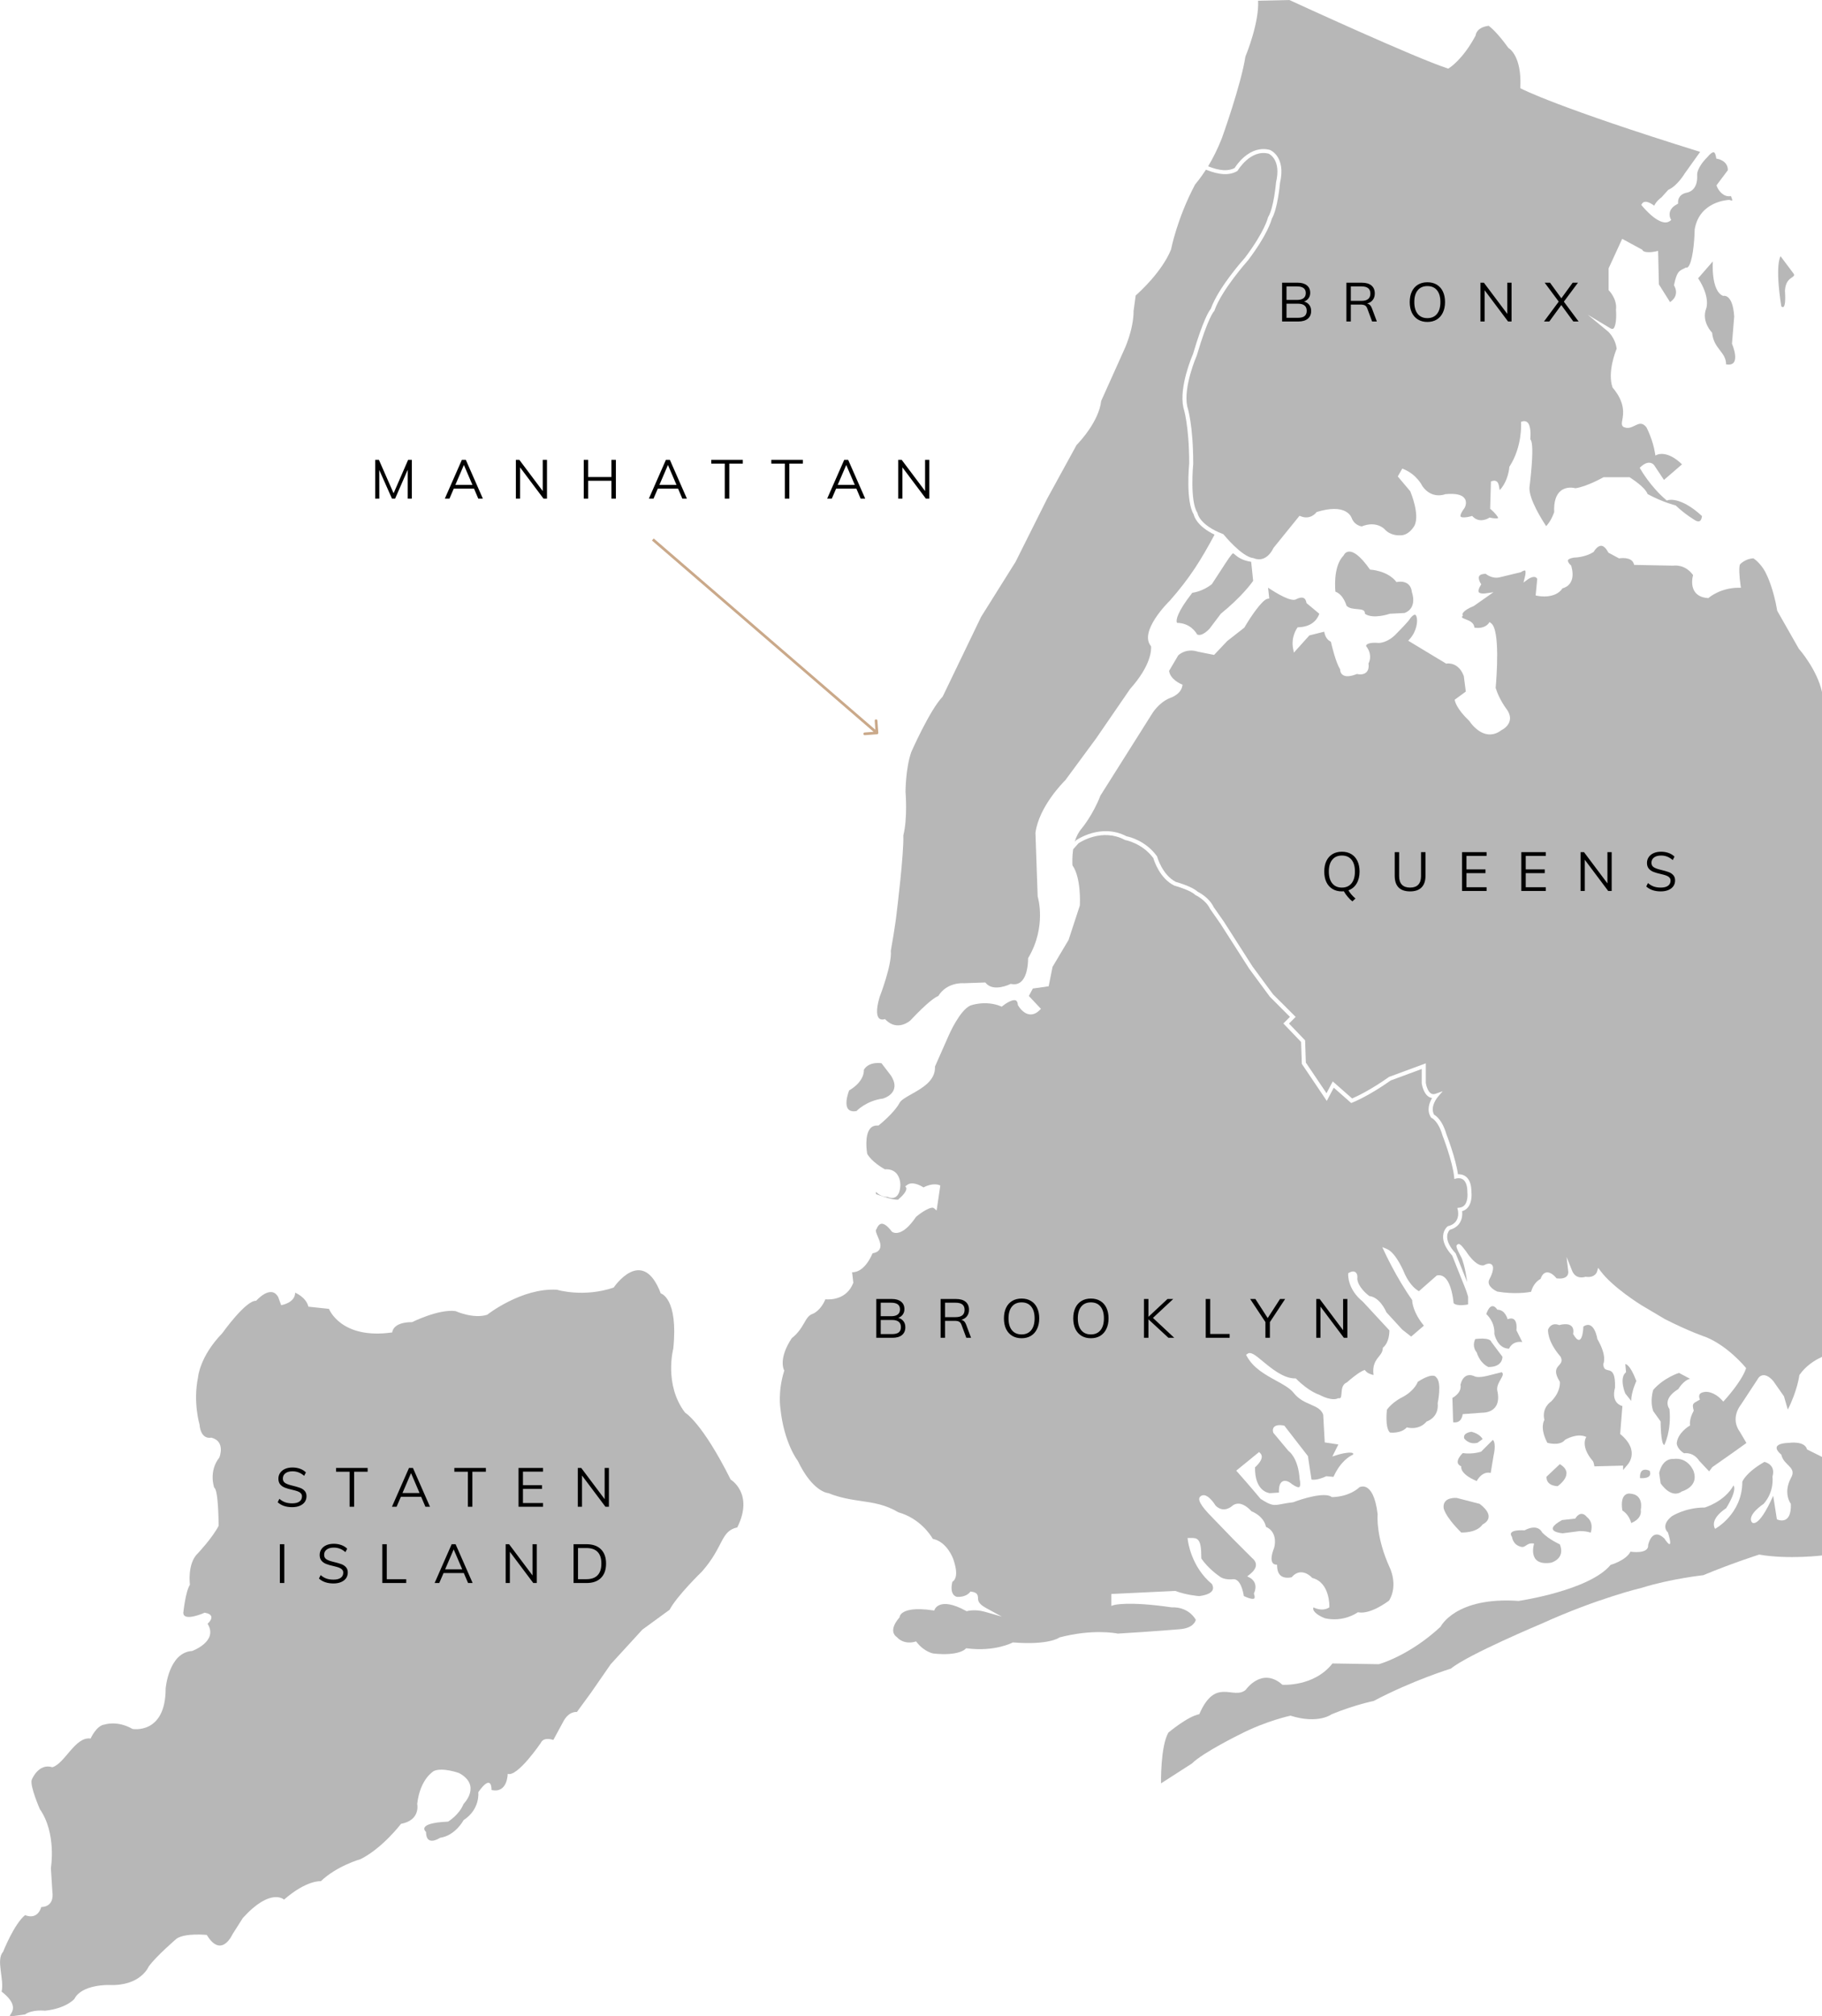 <svg width="669" height="740" viewBox="0 0 669 740" fill="none" xmlns="http://www.w3.org/2000/svg">
<g clip-path="url(#clip0_2137_859)">
<path fill-rule="evenodd" clip-rule="evenodd" d="M515.736 224.984C520.595 223.095 518.439 217.426 518.439 217.426C517.9 212.297 512.767 213.647 512.767 213.647C509.525 209.33 503.041 209.057 503.041 209.057C495.479 198.259 493.316 203.927 493.316 203.927C489.262 207.979 490.347 217.16 490.347 217.16C493.316 218.238 494.401 222.29 494.401 222.29C496.291 224.452 501.424 222.563 501.158 225.257C504.127 227.419 510.344 225.257 510.344 225.257L515.75 224.984H515.736Z" fill="#B7B7B7"/>
<path d="M630.411 68.39L630.26 68.014L634.424 62.469C634.492 59.044 630.847 58.335 630.69 58.308L630.185 58.212L630.103 57.701C629.912 56.473 629.558 55.961 629.291 55.893C628.745 55.757 627.653 56.732 627.073 57.489L627.012 57.557C622.835 61.732 623.156 64.181 623.162 64.208V64.297C623.456 69.897 619.886 70.634 619.334 70.716C616.058 71.377 616.133 73.976 616.146 74.269L616.174 74.74L615.757 74.965C611.935 76.984 613.211 79.89 613.368 80.211L613.635 80.756L613.143 81.118C609.717 83.608 603.65 76.418 602.974 75.593L602.646 75.197L602.912 74.761C603.138 74.385 603.486 74.153 603.923 74.079C604.974 73.901 606.421 74.767 607.41 75.484C608.059 73.956 609.662 72.728 610.072 72.428L612.549 69.679L612.686 69.617C615.948 68.117 618.549 63.744 618.576 63.697L623.988 56.125C624.07 55.975 624.166 55.845 624.268 55.743C571.797 39.447 558.747 32.64 558.625 32.578L558.222 32.367L558.242 31.91C558.754 20.471 554.079 17.756 554.031 17.728L553.888 17.646L553.786 17.51C549.813 11.998 547.302 9.966 546.619 9.468C542.19 10.014 541.869 12.715 541.855 12.831L541.842 12.974L541.774 13.11C537.139 21.828 532.259 24.877 532.055 25L531.768 25.177L531.447 25.075C519.483 21.173 476.355 1.351 473.441 0.007L461.948 0.259C462.371 8.192 457.764 19.625 457.279 20.805C455.641 31.303 448.686 50.627 448.611 50.825C447.089 54.638 445.363 58.137 443.595 61.036C447.82 62.721 451.021 62.919 453.348 61.65C453.696 61.091 454.877 59.317 456.733 57.694C459.709 55.102 462.985 54.174 466.206 55.006L466.295 55.034C466.541 55.129 472.233 57.53 469.988 67.162C469.912 68.001 469.093 76.705 466.978 80.286C466.759 81.159 465.251 86.295 458.235 95.565C458.098 95.722 448.536 106.397 445.915 113.996L445.854 114.18L445.711 114.31C445.643 114.378 443.554 116.575 439.445 130.442L439.411 130.531C439.363 130.647 434.408 141.97 435.937 149.214C436.149 149.855 438.121 156.145 438.121 170.196V170.264C438.108 170.401 436.825 183.832 439.63 188.157L439.718 188.3L439.739 188.47C439.739 188.47 440.435 192.706 449 195.98L449.185 196.049L449.308 196.199C449.376 196.281 455.928 204.343 460.173 204.841L460.357 204.889C465.033 206.758 467.428 201.451 467.531 201.219L467.633 201.055L477.154 189.302L477.652 189.5C481.119 190.885 483.201 188.232 483.29 188.116L483.433 187.931L483.658 187.863C488.388 186.444 491.964 186.438 494.292 187.836C495.875 188.784 496.339 190.101 496.441 190.476C497.445 192.618 499.404 193.116 499.984 193.211C505.41 191.028 508.324 194.146 508.447 194.282C510.603 196.676 513.763 196.478 513.798 196.478H513.845H513.9C517.408 196.71 519.401 192.863 519.415 192.829C521.285 188.852 518.207 181.24 517.818 180.305L513.238 174.869L514.89 171.983L515.477 172.229C520.015 174.098 522.035 177.918 522.308 178.47C525.701 183.259 530.403 181.485 530.601 181.404L530.806 181.356C534.634 181.022 536.941 181.581 537.87 183.068C538.832 184.623 537.754 186.431 537.706 186.506L537.665 186.56C535.924 188.88 536.273 189.521 536.32 189.589C536.668 190.094 538.6 189.937 540.122 189.48L540.538 189.357L540.845 189.664C543.357 192.174 546.558 190.189 546.694 190.107L546.94 189.951L547.227 190.012C549.643 190.51 550.08 190.148 550.08 190.148C550.134 189.746 548.851 188.17 547.418 186.956L547.152 186.731L547.445 176.697L547.93 176.54C548.51 176.349 549.015 176.376 549.431 176.629C550.182 177.079 550.332 178.047 550.475 178.907C550.523 179.2 550.598 179.664 550.687 179.869C550.687 179.869 550.694 179.869 550.701 179.869C553.888 176.349 554.188 171.567 554.188 171.52L554.202 171.329L554.304 171.165C558.973 163.907 558.515 155.483 558.515 155.401L558.481 154.828L559.034 154.664C559.874 154.412 560.447 154.698 560.781 154.978C562.194 156.158 562.024 159.787 561.894 161.22C562.508 161.915 562.89 163.941 562.426 170.462C562.126 174.685 561.58 178.9 561.58 178.941C561.368 183.177 566.166 190.762 567.722 193.109C569.579 191.11 570.48 188.498 570.664 187.938C570.493 184.132 571.34 181.479 573.182 180.067C575.237 178.491 577.796 179.016 578.472 179.193C582.594 178.62 588.539 175.285 588.593 175.251L588.757 175.155H598.346L598.524 175.271C603.418 178.457 604.66 180.442 604.967 181.335C610.611 184.371 615 185.421 615.041 185.435L615.225 185.476L615.368 185.605C619.102 189.084 622.398 190.953 622.753 191.151C623.374 191.403 623.852 191.424 624.173 191.206C624.684 190.865 624.882 189.951 624.937 189.405C616.972 182.058 612.468 183.559 612.427 183.573L612.031 183.716L611.703 183.443C605.997 178.559 602.503 172.44 602.36 172.181L602.073 171.676L602.503 171.288C603.772 170.135 604.946 169.657 605.991 169.876C607.042 170.094 607.54 170.933 607.676 171.192L610.973 176.138L617.6 170.428C612.42 165.36 608.837 166.752 608.68 166.82L607.827 167.174L607.676 166.267C606.946 161.629 604.823 157.379 604.544 156.834C602.967 154.903 601.82 155.462 600.237 156.233C599.152 156.765 597.923 157.366 596.592 156.868C596.149 156.786 595.903 156.561 595.767 156.376C595.364 155.831 595.494 155.115 595.678 154.125C596.074 151.922 596.818 147.823 592.177 142.318L592.088 142.209L592.047 142.079C590.232 136.629 593.078 129.269 593.61 127.98C593.057 123.88 590.409 121.643 590.382 121.622L582.99 115.511L591.214 120.442C591.699 120.729 592.067 120.797 592.313 120.647C593.371 119.992 593.562 116.268 593.357 113.833V113.758V113.682C593.849 109.781 590.893 106.752 590.859 106.725L590.648 106.513V98.498L595.63 87.659L602.974 91.636L603.076 91.814C603.691 92.885 606.625 92.584 607.956 92.278L608.823 92.073L609.11 104.378L613.211 110.886C614.331 110.115 615.027 109.208 615.286 108.185C615.716 106.493 614.809 104.992 614.802 104.979L614.652 104.733L614.706 104.447C615.641 100.013 616.44 99.46 618.023 98.71C618.269 98.594 618.535 98.464 618.835 98.294L619.054 98.171L619.306 98.212C619.409 98.232 619.538 98.226 619.729 98.062C621.408 96.643 622.166 88.894 622.248 84.338V84.235C623.954 73.772 634.731 73.369 634.84 73.369H634.983L635.12 73.417C635.673 73.628 635.939 73.635 636.034 73.628C636.089 73.362 635.878 72.66 635.557 71.971C632.82 72.469 631.004 69.938 630.404 68.424L630.411 68.39Z" fill="#B7B7B7"/>
<path fill-rule="evenodd" clip-rule="evenodd" d="M628.923 95.927L623.518 102.134C628.111 109.153 626.486 113.205 626.486 113.205C624.596 118.062 628.65 122.113 628.65 122.113C629.189 128.055 633.782 129.133 633.782 133.723C639.727 134.801 635.946 126.165 635.946 126.165L636.758 116.172C636.219 107.53 632.704 108.614 632.704 108.614C628.111 106.725 628.923 95.927 628.923 95.927Z" fill="#B7B7B7"/>
<path fill-rule="evenodd" clip-rule="evenodd" d="M654.053 112.4C651.623 97.011 653.78 94.037 653.78 94.037L658.639 100.518C659.452 102.134 655.671 101.329 655.398 106.725C655.937 114.822 654.046 112.393 654.046 112.393L654.053 112.4Z" fill="#B7B7B7"/>
<path fill-rule="evenodd" clip-rule="evenodd" d="M9.207 739.325C11.91 737.435 16.503 737.974 16.503 737.974C24.338 737.162 27.307 733.656 27.307 733.656C30.01 728.254 40.002 728.527 40.002 728.527C51.618 729.066 54.587 721.774 54.587 721.774C57.289 717.995 64.852 711.515 64.852 711.515C68.094 709.352 75.929 710.164 75.929 710.164C81.334 719.073 85.381 709.891 85.381 709.891L89.162 703.95C99.427 692.613 104.294 697.197 104.294 697.197C112.668 689.905 117.8 690.444 117.8 690.444C123.745 684.775 132.386 682.347 132.386 682.347C140.487 678.295 147.244 669.387 147.244 669.387C154.54 668.036 153.188 662.095 153.188 662.095C154.267 652.648 159.399 649.946 159.399 649.946C162.641 648.596 168.586 650.758 168.586 650.758C176.96 655.349 170.203 662.095 170.203 662.095C168.586 666.147 164.532 668.575 164.532 668.575C152.376 669.114 156.43 672.354 156.43 672.354C156.43 678.022 161.563 674.516 161.563 674.516C167.234 673.705 170.21 668.036 170.21 668.036C176.421 663.984 175.616 657.777 175.616 657.777C180.748 650.485 180.475 656.965 180.475 656.965C186.42 658.316 186.42 651.024 186.42 651.024C189.935 652.375 198.575 639.687 198.575 639.687C199.653 637.259 203.168 638.609 203.168 638.609L206.683 632.129C208.847 627.811 211.816 628.35 211.816 628.35L216.948 621.331L224.244 610.799L235.86 598.112L245.859 590.82C248.562 585.69 257.748 576.782 257.748 576.782C265.85 567.601 264.505 561.932 270.716 560.581C276.927 548.16 268.286 543.03 268.286 543.03C257.748 521.973 251.538 518.46 251.538 518.46C243.702 508.201 247.217 494.968 247.217 494.968C249.108 476.339 242.624 474.716 242.624 474.716C235.867 456.899 225.336 472.554 225.336 472.554C214.259 476.333 204.533 473.365 204.533 473.365C191.566 472.554 178.871 482.547 178.871 482.547C173.739 484.163 167.255 481.196 167.255 481.196C161.044 480.384 151.318 485.248 151.318 485.248C144.022 485.248 144.022 489.027 144.022 489.027C125.11 491.728 120.79 480.384 120.79 480.384L113.228 479.573C112.416 476.06 108.368 474.443 108.368 474.443C108.368 478.222 103.236 479.034 103.236 479.034L102.157 476.067C99.455 471.21 94.056 477.417 94.056 477.417C90.275 477.144 81.628 489.3 81.628 489.3C73.253 497.942 72.714 505.5 72.714 505.5C70.824 514.681 73.253 522.778 73.253 522.778C73.793 528.72 77.574 527.635 77.574 527.635C82.979 528.986 80.543 534.927 80.543 534.927C76.488 540.056 78.652 545.998 78.652 545.998C80.269 546.809 80.269 560.036 80.269 560.036C77.84 564.626 72.707 570.029 72.707 570.029C68.653 573.808 69.738 581.639 69.738 581.639C68.121 584.067 67.309 591.898 67.309 591.898C67.309 595.411 75.144 591.898 75.144 591.898C80.003 592.709 76.222 595.949 76.222 595.949C80.276 602.43 70.551 605.943 70.551 605.943C61.903 606.481 60.825 619.715 60.825 619.715C60.825 636.727 48.669 634.564 48.669 634.564C42.998 631.324 38.404 632.948 38.404 632.948C35.436 633.221 33.272 638.077 33.272 638.077C27.6 637.266 23.819 647.259 19.226 648.609C14.094 646.993 11.664 653.2 11.664 653.2C10.852 655.362 14.633 663.998 14.633 663.998C20.844 672.907 18.687 685.601 18.687 685.601L19.226 694.243C20.038 700.185 15.172 699.912 15.172 699.912C13.555 705.041 9.227 702.879 9.227 702.879C5.173 706.119 1.126 716.378 1.126 716.378C-1.577 719.345 1.665 726.637 0.587 730.955C11.391 739.325 -3.733 741.214 9.234 739.325H9.207Z" fill="#B7B7B7"/>
<path fill-rule="evenodd" clip-rule="evenodd" d="M510.331 525.759C508.44 523.87 509.253 517.39 509.253 517.39C511.416 514.422 514.924 512.799 514.924 512.799C519.517 510.37 520.596 507.13 520.596 507.13C526.54 503.351 527.353 505.514 527.353 505.514C529.516 507.403 527.892 514.961 527.892 514.961C528.431 520.364 523.838 521.714 523.838 521.714C520.869 525.227 516.542 523.877 516.542 523.877C514.378 526.305 510.331 525.766 510.331 525.766V525.759Z" fill="#B7B7B7"/>
<path fill-rule="evenodd" clip-rule="evenodd" d="M536.539 562.478C530.055 555.998 530.055 553.296 530.055 553.296C529.782 549.245 534.915 549.783 534.915 549.783L543.289 551.946C550.046 557.075 544.368 559.504 544.368 559.504C542.204 562.744 536.532 562.471 536.532 562.471L536.539 562.478Z" fill="#B7B7B7"/>
<path fill-rule="evenodd" clip-rule="evenodd" d="M563.28 566.53C560.311 565.991 560.311 568.419 558.147 567.607C555.444 566.796 555.178 564.094 555.178 564.094C553.015 561.127 559.772 561.666 559.772 561.666C564.904 558.965 566.255 562.478 566.255 562.478C568.958 565.179 572.739 566.796 572.739 566.796C574.903 572.198 569.497 573.549 569.497 573.549C560.584 574.899 563.286 566.53 563.286 566.53H563.28Z" fill="#B7B7B7"/>
<path fill-rule="evenodd" clip-rule="evenodd" d="M602.182 542.498C601.909 537.908 605.697 539.797 605.697 539.797C607.048 543.037 602.182 542.498 602.182 542.498Z" fill="#B7B7B7"/>
<path fill-rule="evenodd" clip-rule="evenodd" d="M611.096 530.35C609.745 530.077 609.745 521.707 609.745 521.707L607.042 517.928C605.691 514.149 607.042 510.098 607.042 510.098C611.096 505.507 616.495 503.89 616.495 503.89L620.549 506.053C618.119 506.592 616.229 509.832 616.229 509.832C610.018 513.611 612.987 517.123 612.987 517.123C613.799 525.22 611.096 530.35 611.096 530.35Z" fill="#B7B7B7"/>
<path fill-rule="evenodd" clip-rule="evenodd" d="M609.205 540.609C610.556 534.94 614.338 535.479 614.338 535.479C620.009 534.668 621.9 540.07 621.9 540.07C623.79 545.739 617.579 547.362 617.579 547.362C613.525 550.329 609.744 544.395 609.744 544.395L609.205 540.616V540.609Z" fill="#B7B7B7"/>
<path fill-rule="evenodd" clip-rule="evenodd" d="M595.698 554.381C594.62 547.628 598.401 548.174 598.401 548.174C603.807 548.446 602.455 554.115 602.455 554.115C602.994 557.628 598.94 558.972 598.94 558.972C598.128 555.732 595.698 554.381 595.698 554.381Z" fill="#B7B7B7"/>
<path fill-rule="evenodd" clip-rule="evenodd" d="M542.477 529.538C539.235 530.35 537.617 527.921 537.617 527.921C537.078 525.759 540.32 525.493 540.32 525.493C543.562 526.305 544.374 528.194 544.374 528.194L542.483 529.545L542.477 529.538Z" fill="#B7B7B7"/>
<path fill-rule="evenodd" clip-rule="evenodd" d="M541.671 491.469C540.32 494.436 542.211 496.326 542.211 496.326C543.562 500.643 546.531 501.728 546.531 501.728C551.936 501.728 551.663 497.949 551.663 497.949L547.609 492.547C547.07 490.657 541.665 491.469 541.665 491.469H541.671Z" fill="#B7B7B7"/>
<path fill-rule="evenodd" clip-rule="evenodd" d="M548.155 528.46C549.506 529.811 548.428 534.129 548.428 534.129L547.35 540.609C544.108 539.797 542.217 543.576 542.217 543.576C535.733 540.875 536.546 538.174 536.546 538.174C533.304 536.823 537.085 533.317 537.085 533.317C540.866 533.856 543.842 532.778 543.842 532.778L548.162 528.46H548.155Z" fill="#B7B7B7"/>
<path fill-rule="evenodd" clip-rule="evenodd" d="M567.873 541.96L572.732 537.369C578.677 540.882 571.92 545.466 571.92 545.466C567.327 545.193 567.866 541.953 567.866 541.953L567.873 541.96Z" fill="#B7B7B7"/>
<path fill-rule="evenodd" clip-rule="evenodd" d="M545.719 482.294C547.609 476.892 549.773 480.678 549.773 480.678C552.742 480.678 553.554 484.191 553.554 484.191C557.608 482.574 556.796 488.242 556.796 488.242L558.959 492.56C555.178 492.021 554.1 494.989 554.1 494.989C549.78 494.989 548.694 489.586 548.694 489.586C548.967 484.996 545.726 482.294 545.726 482.294H545.719Z" fill="#B7B7B7"/>
<path fill-rule="evenodd" clip-rule="evenodd" d="M597.05 503.624C594.347 505.787 596.777 511.455 596.777 511.455L598.94 514.156C598.94 510.916 600.831 506.864 600.831 506.864C598.401 500.384 596.777 500.657 596.777 500.657L597.05 503.624Z" fill="#B7B7B7"/>
<path fill-rule="evenodd" clip-rule="evenodd" d="M533.563 521.98L533.29 513.072C537.071 510.909 536.259 508.215 536.259 508.215C537.61 502.813 541.664 505.248 541.664 505.248C543.555 505.787 547.07 504.709 547.07 504.709L551.39 503.631C553.014 504.709 549.227 507.41 549.773 510.384C551.663 518.754 544.367 518.481 544.367 518.481L537.071 519.02C536.532 522.799 533.556 521.987 533.556 521.987L533.563 521.98Z" fill="#B7B7B7"/>
<path fill-rule="evenodd" clip-rule="evenodd" d="M595.971 537.908L585.433 538.181C585.16 536.564 584.894 536.291 584.894 536.291C580.034 530.623 582.464 527.383 582.464 527.383C578.949 525.766 574.629 528.46 574.629 528.46C572.738 530.889 568.145 529.538 568.145 529.538C565.176 523.87 567.067 521.168 567.067 521.168C565.988 516.578 569.497 514.415 569.497 514.415C573.278 510.637 572.738 507.124 572.738 507.124C568.684 500.643 574.902 501.721 573.011 497.942C567.879 492.001 568.418 487.949 568.418 487.949C569.77 484.982 572.472 486.333 572.472 486.333C578.956 484.716 577.605 489.573 577.605 489.573C581.12 495.78 581.386 486.871 581.386 486.871C585.44 484.17 586.518 491.462 586.518 491.462C590.299 497.942 588.682 500.643 588.682 500.643C588.955 505.234 593.275 499.566 593.002 509.286C591.385 515.227 595.705 516.039 595.705 516.039L594.893 526.298C602.728 532.778 597.322 537.908 597.322 537.908L595.971 539.524V537.908Z" fill="#B7B7B7"/>
<path fill-rule="evenodd" clip-rule="evenodd" d="M584.083 562.478C584.356 562.751 583.27 561.939 580.028 561.939L573.818 562.751C573.818 562.751 565.716 562.212 573.545 557.894L578.404 557.355C578.404 557.355 580.295 553.842 582.724 556.816C585.427 558.979 584.076 562.485 584.076 562.485L584.083 562.478Z" fill="#B7B7B7"/>
<path d="M453.471 203.579C453.225 203.375 452.884 203.095 452.768 203.081C452.276 203.156 450.679 205.612 448.27 209.336C447.376 210.721 446.304 212.365 445.021 214.316L444.953 214.418L444.857 214.493C441.8 216.84 438.763 217.433 437.773 217.576C432.135 224.793 431.896 227.447 432.06 228.258C432.094 228.436 432.156 228.538 432.197 228.593C436.947 228.688 439.07 231.969 439.554 232.849C441.397 233.818 444.1 230.762 444.127 230.735L448.27 225.243C455.777 219.145 459.402 214.241 460.132 213.197L459.408 206.199C455.989 205.68 454.412 204.384 453.457 203.586L453.471 203.579Z" fill="#B7B7B7"/>
<path d="M465.79 56.391C459.156 54.72 454.543 62.469 454.495 62.551L454.399 62.714L454.235 62.81C451.437 64.44 447.69 64.27 442.803 62.278C440.729 65.443 439.125 67.353 438.804 67.728C432.218 80.136 430.02 91.37 430 91.479L429.959 91.616C426.669 99.706 418.458 107.168 416.998 108.451L416.233 114.071C416.22 121.159 412.794 128.341 412.65 128.648L404.331 147.154C403.471 154.794 396.168 162.441 395.294 163.327L384.538 182.945L372.901 206.199L360.227 226.417L346.147 255.639L346.072 255.721C341.349 260.7 334.66 275.877 334.592 276.034C332.517 282.003 332.49 290.509 332.49 290.591C332.517 290.932 333.282 300.338 331.685 306.6C331.923 313.19 329.357 334.069 329.241 334.963C328.736 339.751 327.276 347.937 327.091 348.94C327.569 353.974 323.174 365.426 322.983 365.911C321.386 371.252 322.15 373.087 322.744 373.707C323.44 374.417 324.498 374.144 324.539 374.13L324.941 374.021L325.242 374.314C329.548 378.619 334.053 374.724 334.244 374.553C340.741 367.636 343.465 365.945 344.516 365.563C347.607 360.556 353.286 360.815 353.921 360.87L361.79 360.59L362.015 360.856C364.848 364.158 370.806 361.252 370.867 361.218L371.086 361.109L371.325 361.15C372.758 361.416 373.911 361.149 374.853 360.358C377.604 358.019 377.494 351.948 377.494 351.886V351.682L377.597 351.504C384.36 340.065 381.078 329.247 381.043 329.144L381.009 328.953L380.197 305.673V305.611C381.542 295.993 390.387 287.112 391.179 286.334L402.488 270.993L414.957 252.849C422.895 243.981 422.751 238.231 422.642 237.181C418.022 231.799 429.099 220.878 429.576 220.414C436.9 212.079 440.913 205.646 445.957 196.233C439.616 193.163 438.49 189.65 438.306 188.805C435.378 184.023 436.558 171.083 436.647 170.142C436.647 155.919 434.545 149.685 434.525 149.623L434.504 149.535C432.887 141.991 437.65 130.865 438.04 129.965C441.807 117.27 443.964 114.071 444.571 113.362C447.356 105.497 456.692 95.074 457.095 94.631C464.391 84.986 465.558 79.897 465.572 79.842L465.599 79.72L465.667 79.611C467.715 76.288 468.527 67.059 468.534 66.971L468.548 66.868C470.452 58.772 466.261 56.602 465.777 56.384L465.79 56.391Z" fill="#B7B7B7"/>
<path fill-rule="evenodd" clip-rule="evenodd" d="M311.776 400.215C317.721 396.702 317.182 392.657 317.182 392.657C319.072 389.417 323.665 390.228 323.665 390.228L327.18 394.819C331.234 401.299 324.211 403.189 324.211 403.189C318.001 404 314.486 407.779 314.486 407.779C308.275 408.857 311.783 400.221 311.783 400.221L311.776 400.215Z" fill="#B7B7B7"/>
<path d="M737.694 279.881L737.591 279.806L687.222 237.003C683.236 236.212 682.26 234.732 682.042 234.234L678.841 229.323L676.302 236.71L676.193 236.826C672.405 240.85 675.524 244.329 675.654 244.473L675.872 244.704L675.845 245.025L675.04 254.691C675.156 256.498 675.101 258.381 673.866 258.756C672.269 259.24 670.187 256.137 669.095 254.234L669.013 254.029C667.184 245.68 660.605 238.231 660.536 238.156L660.448 238.033L652.551 224.152L652.531 224.023C651.22 216.144 648.838 211.315 648.818 211.267C647.255 207.481 644.545 205.407 643.849 204.923C640.846 205.019 638.949 207.085 638.928 207.106C638.43 207.733 638.607 211.642 639.106 214.882L639.235 215.714H638.389C631.741 215.714 627.564 219.282 627.517 219.316L627.291 219.514L626.984 219.493C624.787 219.323 623.19 218.518 622.248 217.099C620.814 214.943 621.388 212.072 621.654 211.069C618.733 206.976 614.631 207.577 614.46 207.604H614.399L614.331 207.611L600.039 207.331L599.875 206.847C599.008 204.234 594.784 204.896 594.736 204.903L594.49 204.944L590.573 202.836L590.47 202.645C589.89 201.588 588.982 200.326 587.911 200.312H587.897C586.71 200.312 585.59 201.813 585.256 202.392L585.167 202.549L585.017 202.645C582.069 204.521 578.451 204.637 577.933 204.65C576.663 204.848 575.837 205.216 575.714 205.646C575.571 206.137 576.233 206.997 576.731 207.426L576.895 207.57L576.957 207.781C577.694 210.407 577.557 212.501 576.54 214.002C575.66 215.312 574.356 215.769 573.728 215.919C570.964 220.025 564.753 218.736 564.487 218.675L563.859 218.538L564.439 212.447C564.221 212.085 563.948 211.867 563.607 211.785C562.685 211.567 561.436 212.304 561.027 212.604L559.396 213.811L559.887 211.847C560.413 209.739 560.01 209.398 560.01 209.398C559.839 209.282 559.102 209.548 558.583 209.916L558.467 209.998L550.496 211.922C548.182 212.433 546.148 211.103 545.486 210.598C544.558 210.626 543.48 210.803 543.125 211.458C542.688 212.249 543.37 213.647 543.643 214.07L543.889 214.452L543.65 214.841C542.94 215.994 542.695 216.901 542.975 217.324C543.35 217.89 544.735 217.89 545.357 217.795L548.36 217.358L541.139 222.426C536.784 224.166 536.962 225.557 536.962 225.571L537.187 225.919L536.928 226.13C536.832 226.321 536.791 226.485 536.818 226.567C536.921 226.826 537.685 227.119 538.252 227.338C539.48 227.808 541.261 228.49 541.357 230.353C544.947 230.96 546.428 228.988 546.496 228.9L546.926 228.306L547.52 228.743C550.871 231.253 549.513 248.627 549.172 252.467C550.482 256.805 553.301 260.427 553.328 260.461C554.352 261.948 554.666 263.354 554.297 264.677C553.724 266.71 551.697 267.794 551.253 268.013C549.554 269.302 547.773 269.786 545.95 269.459C542.374 268.811 539.903 265.229 539.507 264.616C534.86 260.223 534.252 257.392 534.225 257.269L534.136 256.812L538.218 253.824L537.474 248.122C535.542 242.931 531.454 243.504 531.276 243.531L531.017 243.572L530.785 243.436L517.067 235.155L517.654 234.5C520.186 231.69 520.698 227.822 520.083 226.226C520.001 226.007 519.824 225.639 519.558 225.612C519.155 225.564 518.295 226.123 517.183 227.822L517.128 227.897C515.511 229.786 512.876 232.419 512.767 232.529C509.634 235.939 506.447 235.98 506.31 235.98C502.993 235.694 502.038 236.362 501.779 236.662C501.628 236.833 501.601 237.01 501.594 237.119C503.683 239.752 503.157 242.303 502.475 243.511C502.686 245.011 502.4 246.123 501.615 246.812C500.523 247.774 498.898 247.515 498.25 247.365C495.711 248.367 493.971 248.449 492.926 247.624C492.23 247.078 492.06 246.253 492.066 245.7C490.408 242.917 489.022 237.078 488.668 235.523C486.954 234.739 486.402 232.945 486.224 231.846L480.771 233.211L475.092 239.52L474.806 238.102C473.946 233.79 476.185 230.646 476.28 230.516L476.485 230.23L476.84 230.216C482.416 230.012 484.027 226.478 484.422 225.264L479.72 221.349L479.672 221.096C479.501 220.244 479.16 219.691 478.655 219.473C477.741 219.063 476.348 219.684 475.891 219.957C474.089 220.987 468.807 217.822 465.606 215.694L466.049 219.657L465.38 219.78C463.456 220.128 459.197 226.376 456.965 230.23L456.897 230.353L450.618 235.264L445.786 240.373L439.909 239.193C435.589 237.829 432.995 240.175 432.606 240.564L429.262 246.226C429.658 249.363 433.617 251.041 433.658 251.062L434.21 251.287L434.094 251.874C433.48 254.964 429.706 256.157 429.542 256.205C425.31 257.951 422.963 262.037 422.935 262.078L404.044 292.016C401.334 299.029 397.362 303.831 397.198 304.035C396.051 305.345 395.151 307.085 394.611 308.947L395.137 308.381C395.226 308.319 404.194 302.01 413.626 306.928C414.581 307.112 420.608 308.483 424.778 314.213L424.86 314.322L424.894 314.451C424.915 314.52 426.757 321.136 431.747 323.681C432.463 323.878 437.753 325.399 439.739 327.268C440.442 327.616 444.032 329.533 445.622 332.903L449.369 338.251L459.92 354.744L467.428 364.922L475.734 373.223L473.291 375.665L479.208 381.831L479.481 389.996L487.064 401.238L489.357 396.906L496.462 403.155C497.888 402.554 503 400.228 509.948 395.303L510.119 395.215L523.523 390.262V397.459C523.653 398.332 524.226 400.59 525.448 401.333C525.932 401.627 526.485 401.654 527.147 401.422L529.734 400.501L527.946 402.582C527.912 402.616 524.929 406.142 526.567 409.116C527.332 409.546 529.638 411.204 531.065 416.217C531.195 416.538 534.559 425.242 535.324 430.985C536.068 430.937 537.194 431.047 538.204 431.811C539.569 432.847 540.265 434.737 540.272 437.424C540.326 437.881 540.634 441.012 539.084 443.025C538.511 443.768 537.767 444.273 536.859 444.525C536.928 445.126 536.955 446.019 536.743 446.981C536.395 448.536 535.351 450.542 532.341 451.36C532.095 451.606 531.461 452.37 531.372 453.645C531.249 455.46 532.3 457.629 534.409 459.934L534.498 460.03L538.695 470.514C538.013 464.928 536.736 461.824 536.716 461.783C534.552 457.731 534.484 457.172 535.18 456.735C535.76 456.367 536.252 456.496 538.238 459.184C542.34 465.453 544.865 464.382 544.892 464.368C545.384 464.109 546.913 463.297 547.786 464.177C548.899 465.296 547.602 468.209 546.701 469.887C545.978 472.226 549.24 473.802 549.752 474.034C556.058 475.105 560.788 474.389 562.18 474.116C562.979 471.101 564.904 469.784 565.688 469.361C566.139 467.977 566.842 467.192 567.784 467.022C569.394 466.728 570.978 468.488 571.544 469.191C573.271 469.389 574.541 469.136 575.223 468.461C575.946 467.752 575.844 466.762 575.837 466.721L575.209 461.312L577.236 466.367C578.554 469.661 581.659 468.761 582.007 468.645L582.164 468.597L582.328 468.618C585.611 469.048 586.327 466.953 586.396 466.708L586.805 465.31L587.679 466.476C592.136 472.499 602.503 478.918 602.605 478.979L611.239 484.102C619.954 488.59 626.431 490.766 626.493 490.787C634.451 494.075 640.614 501.503 640.873 501.817L641.133 502.13L640.996 502.519C639.344 507.199 633.53 513.57 633.284 513.836L632.751 514.415L632.219 513.836C629.284 510.657 626.452 510.821 626.322 510.828C625.544 510.882 624.534 511.073 624.111 511.707C623.715 512.308 623.974 513.092 623.981 513.099L624.179 513.665L623.661 513.972C623.49 514.068 623.333 514.156 623.176 514.245C621.661 515.084 621.251 515.309 621.838 517.471L621.913 517.751L621.777 518.01C620.303 520.711 620.507 522.69 620.507 522.71L620.562 523.174L620.159 523.42C620.118 523.447 615.941 525.957 615.655 529.797C615.88 531.68 617.716 532.996 618.323 533.378C621.797 532.99 623.565 535.589 623.886 536.121L627.558 540.022L628.732 538.46L628.827 538.392C634.567 534.422 639.631 530.773 641.249 529.606L638.88 525.582C635.311 520.65 638.778 516.114 639.188 515.602L645.378 506.182C645.978 505.077 646.804 504.777 647.391 504.723C649.22 504.572 650.961 506.694 651.152 506.939L655.028 512.471L656.448 517.349C659.929 510.459 660.659 504.927 660.666 504.873L660.686 504.695L660.789 504.545C665.355 498.099 673.115 496.571 673.907 496.428C679.64 494.586 686.26 489.334 686.321 489.279L686.424 489.197L686.547 489.156C687.386 488.877 687.994 489.313 688.451 489.948C689.147 486.442 689.522 480.671 689.557 480.118C689.031 470.562 700.333 465.876 700.818 465.678C704.346 464.593 711.069 462.438 711.137 462.417L711.281 462.39C713.035 462.206 714.174 461.612 714.666 460.61C715.628 458.666 714.106 455.405 713.437 454.307L713.355 454.116C711.021 445.296 712.1 436.388 712.243 435.296C710.482 421.565 713.656 414.266 714.161 413.216C715.935 398.837 712.987 390.597 712.844 390.215C711.656 387.786 711.786 372.541 711.977 363.319C705.514 343.81 713.417 333.489 713.758 333.06L713.956 332.807L722.487 332.241L722.59 332.262C722.638 332.268 727.313 333.196 735.728 329.158C739.734 323.551 745.215 315.87 745.481 302.18L745.502 302.03C745.536 301.873 749.01 286.532 737.735 279.875L737.694 279.881Z" fill="#B7B7B7"/>
<path fill-rule="evenodd" clip-rule="evenodd" d="M674.043 536.291C673.231 536.564 672.153 536.291 672.153 536.291L663.505 531.973C662.693 528.733 657.021 529.545 657.021 529.545C648.647 529.818 654.052 533.863 654.052 533.863C654.865 537.915 659.997 538.453 657.567 542.505C654.599 548.174 657.567 551.953 657.567 551.953C657.84 560.322 652.435 557.621 652.435 557.621L651.084 548.979C645.412 561.666 643.248 558.699 643.248 558.699C641.358 555.998 647.569 551.946 647.569 551.946C651.623 547.355 650.811 541.953 650.811 541.953C652.162 537.362 647.842 536.55 647.842 536.55C640.819 540.602 639.74 543.842 639.74 543.842C639.74 555.725 629.742 561.12 629.742 561.12C627.578 557.341 633.796 553.563 633.796 553.563C638.116 546.543 636.498 545.193 636.498 545.193C633.257 551.134 625.961 553.29 625.961 553.29C618.665 553.29 613.805 556.53 613.805 556.53C609.485 560.043 612.454 562.471 612.454 562.471C614.883 570.568 611.102 564.633 611.102 564.633C606.509 560.316 605.158 567.062 605.158 567.062C605.431 570.575 598.674 569.49 598.674 569.49C597.056 572.73 591.378 574.347 591.378 574.347C583.543 583.794 557.608 587.573 557.608 587.573C534.375 585.956 528.97 597.02 528.97 597.02C517.353 607.818 506.276 610.793 506.276 610.793L489.254 610.52C482.498 619.162 470.881 618.35 470.881 618.35C463.319 611.597 457.375 620.24 457.375 620.24C452.781 624.019 446.298 615.383 440.353 629.148C436.033 629.96 429.01 635.901 429.01 635.901C426.041 641.031 426.307 654.53 426.307 654.53L437.65 647.238C441.704 643.186 455.477 636.44 455.477 636.44C464.93 631.584 473.85 629.687 473.85 629.687C484.115 632.927 488.982 629.148 488.982 629.148C497.629 625.636 504.379 624.292 504.379 624.292C518.698 616.734 532.744 612.409 532.744 612.409C538.955 607.28 565.975 595.943 565.975 595.943C586.778 586.495 602.987 582.716 602.987 582.716C613.252 579.476 625.408 578.126 625.408 578.126C636.485 573.535 645.937 570.568 645.937 570.568C656.742 572.457 669.443 570.841 669.443 570.841C674.575 571.652 685.38 565.438 685.38 565.438C688.348 564.088 692.942 563.549 696.723 563.549C696.184 557.069 699.965 553.556 699.965 553.556C691.317 550.316 687.27 536.544 687.27 536.544C676.193 537.621 674.029 536.271 674.029 536.271L674.043 536.291Z" fill="#B7B7B7"/>
<path d="M533.208 460.814C530.833 458.195 529.713 455.733 529.884 453.495C530.055 451.306 531.426 450.187 531.488 450.139L531.611 450.044L531.768 450.003C536.388 448.85 535.337 444.321 535.289 444.13L535.098 443.338L535.904 443.236C536.757 443.127 537.412 442.772 537.89 442.151C539.159 440.501 538.791 437.602 538.784 437.574V437.479C538.784 435.283 538.265 433.727 537.289 432.977C536.218 432.152 534.846 432.506 534.825 432.506L533.999 432.725L533.918 431.872C533.392 426.367 529.679 416.77 529.638 416.674C528.137 411.436 525.741 410.344 525.714 410.33L525.502 410.242L525.373 410.044C523.755 407.418 524.868 404.621 525.83 402.998C525.414 402.936 525.018 402.8 524.642 402.568C522.554 401.299 522.049 397.759 522.028 397.609V397.513V392.343L510.665 396.538C502.352 402.418 496.769 404.58 496.537 404.669L496.127 404.826L489.732 399.205L487.166 404.055L478 390.46L477.734 382.432L471.223 375.638L473.645 373.216L466.254 365.815L458.692 355.556L448.127 339.049L444.298 333.564C442.81 330.345 439.015 328.537 438.974 328.517L438.858 328.462L438.769 328.374C437.329 326.934 432.859 325.488 431.255 325.052L431.118 325.004C425.843 322.371 423.788 316 423.488 314.956C419.4 309.431 413.285 308.34 413.223 308.326L413.107 308.306L413.005 308.251C404.733 303.872 396.775 308.981 395.997 309.506L394.038 311.709C393.635 314.492 393.744 316.921 393.792 317.61C397.014 322.166 396.529 331.805 396.509 332.221L396.474 332.405L392.359 344.97L386.476 354.853L385.049 361.982L379.234 362.814L377.767 365.542L382.21 370.263L381.712 370.761C380.517 371.954 379.248 372.466 377.944 372.282C375.453 371.927 373.877 369.096 373.808 368.98L373.74 368.851L373.727 368.707C373.638 367.855 373.378 367.336 372.948 367.159C371.768 366.675 369.208 368.319 368.157 369.192L367.823 369.465L367.42 369.301C361.83 367.016 356.391 369.014 356.336 369.035C352.364 370.774 348.412 379.887 348.371 379.983L343.307 391.443C343.553 396.579 338.673 399.328 334.735 401.538C332.687 402.691 330.756 403.775 330.265 404.839C328.306 408.475 322.989 412.752 322.764 412.929L322.552 413.1L322.279 413.086C321.112 413.045 320.218 413.393 319.549 414.157C317.379 416.661 318.259 422.575 318.409 423.455C320.013 426.319 323.999 428.666 324.893 429.164C326.552 429.048 327.903 429.457 328.899 430.405C330.715 432.124 330.599 434.955 330.592 435.071C330.483 437.336 329.855 438.789 328.715 439.389C327.603 439.976 326.415 439.525 325.931 439.287C323.999 439.368 322.511 438.325 321.61 437.431C321.583 437.8 321.61 438.066 321.665 438.263L322.818 438.673C327.917 440.48 329.5 440.364 329.923 440.255L329.91 440.146L330.21 439.887C333.322 437.22 332.762 435.951 332.756 435.944L332.401 435.412L332.913 435.03C334.844 433.373 337.963 435.085 339.096 435.808C342.379 434.055 344.618 434.86 344.72 434.901L345.266 435.105L343.908 444.273L342.911 443.42C341.997 442.636 338.55 444.744 336.366 446.599C333.916 450.194 331.63 452.172 329.575 452.479C328.313 452.67 327.61 452.138 327.528 452.076L327.398 451.947C325.924 449.982 324.572 448.993 323.59 449.15C322.491 449.327 321.917 450.917 321.911 450.937L321.856 451.094L321.733 451.217C321.344 451.606 321.87 452.847 322.341 453.945C322.989 455.453 323.719 457.165 322.962 458.502C322.518 459.273 321.672 459.771 320.382 460.003C317.741 466.033 314.615 466.953 312.956 466.953C312.929 466.953 312.902 466.953 312.874 466.953L313.325 470.787L313.256 470.957C310.84 477.001 304.957 477.035 303.06 476.871C301.333 481.005 298.658 482.11 298.535 482.158C296.958 482.642 296.262 483.85 295.293 485.521C294.331 487.178 293.136 489.238 290.706 491.162C285.745 498.658 287.813 502.697 287.833 502.731L287.976 502.997L287.888 503.297C285.54 510.848 286.55 516.939 286.557 516.994C287.874 529.606 292.843 536.046 292.897 536.107L292.979 536.243C298.351 547.485 303.927 547.976 303.981 547.983H304.097L304.213 548.03C308.738 549.818 312.547 550.37 316.225 550.909C320.757 551.571 325.037 552.191 329.903 555.056C337.752 557.3 341.656 563.324 342.509 564.797C347.75 565.875 349.928 571.966 350.023 572.232C351.217 575.684 351.402 578.173 350.562 579.64C350.289 580.124 349.955 580.397 349.689 580.554C349.225 582.525 349.306 584.081 349.941 585.056C350.501 585.922 351.306 586.066 351.34 586.072C354.582 586.298 355.995 584.538 356.056 584.463L356.316 584.128L356.739 584.183C358.855 584.483 359.059 585.418 359.1 586.516C359.135 587.45 359.182 588.61 362.117 590.206L367.857 593.337L361.571 591.543C358.049 590.534 355.231 591.27 355.203 591.277L354.923 591.352L354.664 591.209C349.62 588.426 346.747 588.46 345.225 588.985C343.737 589.497 343.28 590.533 343.259 590.581L343.041 591.1L342.481 591.025C335.595 590.001 332.585 590.991 331.281 592C330.428 592.662 330.353 593.31 330.346 593.337L330.319 593.562L330.169 593.753C328.524 595.67 327.773 597.423 327.985 598.821C328.183 600.124 329.145 600.731 329.186 600.758L329.343 600.888C331.957 603.739 335.731 602.628 335.888 602.573L336.366 602.43L336.673 602.818C339.417 606.304 342.666 606.863 342.7 606.87C351.996 607.873 354.439 605.254 354.459 605.226L354.712 604.94L355.101 604.981C365.25 606.284 371.618 602.934 371.686 602.9L371.877 602.798L372.089 602.812C385.008 603.842 388.837 601.1 388.878 601.072L388.994 600.984L389.137 600.943C401.013 597.846 409.387 599.353 410.445 599.565C423.734 598.767 433.2 597.962 433.289 597.948C438.005 597.539 438.913 595.199 439.077 594.49C436.087 589.538 430.668 589.92 430.443 589.94H430.361H430.279C414.029 587.58 409.046 589.087 408.998 589.101L408.05 589.401V585.022L431.576 583.903L431.719 583.958C435.609 585.418 439.786 585.759 440.36 585.8C443.069 585.438 444.755 584.667 445.253 583.555C445.67 582.621 445.13 581.618 444.967 581.345C437.343 575.022 436.196 565.677 436.149 565.281L436.053 564.476H437.309C438.251 564.463 439.145 564.442 439.855 565.138C440.762 566.032 441.09 567.832 441.104 572C443.69 575.779 447.499 578.344 447.533 578.371L447.608 578.426C449.485 580.063 452.665 579.606 452.693 579.606C455.464 579.319 456.446 584.081 456.706 585.779C459.75 587.239 460.453 586.734 460.528 586.666C460.814 586.407 460.651 585.568 460.5 585.172L460.398 584.906L460.507 584.64C462.084 580.82 459.286 579.251 458.958 579.081L457.955 578.569L458.835 577.866C460.391 576.639 461.169 575.438 461.156 574.292C461.135 572.921 459.941 572.007 459.934 572L459.852 571.932L452.829 564.913L445.253 557.075C440.1 551.925 440.278 550.479 440.339 550.002C440.387 549.627 440.564 549.402 440.694 549.286C441.104 548.883 441.615 548.713 442.182 548.781C443.991 548.999 445.881 551.85 446.352 552.607C449.294 555.479 452.187 552.908 452.317 552.798C453.082 552.11 453.969 551.803 454.938 551.878C457.067 552.041 458.965 554.06 459.463 554.627C463.715 556.475 464.63 559.238 464.827 560.384C468.54 561.987 468.431 566.107 467.824 568.126C466.827 570.622 466.622 572.505 467.216 573.494C467.605 574.142 468.24 574.21 468.267 574.217L468.888 574.279L468.929 574.906C468.998 576.577 469.503 577.757 470.417 578.412C471.748 579.36 473.659 579.026 474.28 578.883C475.304 577.682 476.464 577.075 477.74 577.068H477.754C479.74 577.068 481.324 578.59 481.836 579.142C488.319 580.759 488.115 589.449 488.115 589.538L488.101 589.947L487.739 590.145C485.685 591.291 483.378 590.479 482.265 589.947C482.136 590.302 482.184 590.574 482.238 590.772C482.682 592.252 485.432 593.548 486.511 593.951C493.349 595.452 498.257 591.939 498.304 591.905L498.55 591.727L498.85 591.775C503.287 592.471 509.231 588.057 510.071 587.409C513.477 581.666 510.282 575.336 510.248 575.274C505.3 564.34 505.764 556.7 505.839 555.779C505.041 548.958 503.184 546.646 501.758 545.909C500.557 545.282 499.465 545.698 499.164 545.834C498.571 546.421 495.431 549.217 489.302 549.477H489.056L488.859 549.347C486.238 547.539 477.932 550.152 474.949 551.318L474.772 551.366C472.949 551.577 471.68 551.823 470.663 552.014C467.571 552.607 466.861 552.642 462.957 550.179L462.862 550.118L462.787 550.029C458.787 545.234 454.474 540.377 454.426 540.329L453.921 539.763L462.309 532.928L462.773 533.392C463.135 533.754 463.312 534.224 463.292 534.75C463.23 536.23 461.545 537.901 460.814 538.556C460.705 547.342 465.79 547.983 466.308 548.024L469.598 547.805C469.516 545.52 469.974 544.17 470.991 543.678C472.383 543.01 474.014 544.388 474.328 544.674C475.911 545.8 476.799 545.97 477.085 545.779C477.543 545.473 477.454 543.931 477.222 542.983L477.201 542.853C476.696 535.022 473.243 532.635 473.209 532.615L473.052 532.471L467.557 525.889L467.517 525.759C467.175 524.743 467.476 524.115 467.783 523.774C468.738 522.71 470.902 523.113 471.325 523.201L471.584 523.256L480.238 534.415L481.549 543.037C483.317 543.358 485.89 542.342 486.791 541.891L486.975 541.803L489.63 542.041C492.223 536.257 495.697 534.361 496.81 533.883C496.878 533.658 496.878 533.488 496.81 533.413C496.277 532.826 493.24 533.276 490.845 534.047L489.2 534.579L491.418 530.152L486.415 529.402L485.849 519.197C485.091 517.164 483.392 516.428 481.255 515.5C479.181 514.6 476.833 513.583 474.922 511.121C473.577 509.47 471.127 508.126 468.527 506.701C464.609 504.552 460.173 502.117 457.839 497.792L457.538 497.233L458.057 496.864C459.279 495.991 460.93 497.356 463.66 499.62C466.868 502.274 471.257 505.909 475.495 505.909H475.795L476.007 506.121C480.648 510.766 484.306 511.864 484.34 511.878L484.477 511.933C489.077 514.347 491.043 513.31 491.063 513.297L491.254 513.188H491.493C491.814 513.222 492.039 513.188 492.169 513.072C492.462 512.819 492.524 512.035 492.578 511.278C492.674 509.92 492.81 508.072 494.564 507.349C498.803 503.652 500.482 503.031 500.659 502.969L501.13 502.813L501.444 503.195C502.147 504.04 503.437 504.463 504.324 504.661C503.84 500.937 505.191 499.259 506.297 497.881C507.013 496.987 507.634 496.21 507.723 494.961L507.743 494.668L507.962 494.47C510.03 492.615 510.166 489.225 510.16 488.277L500.386 477.717C494.803 473.222 495.015 467.922 495.022 467.697L495.042 467.294L495.39 467.097C496.339 466.571 497.11 466.51 497.69 466.926C498.557 467.547 498.434 468.925 498.366 469.382C498.639 472.376 502.01 475.098 502.768 475.671C506.522 476.108 508.692 480.787 509.061 481.646L514.876 487.99L518.145 490.555L522.82 486.551C518.916 481.769 518.541 478.154 518.52 477.144C512.671 468.863 508.365 459.491 508.324 459.396L507.552 457.711L509.259 458.42C512.746 459.873 515.742 467.41 515.865 467.731C517.845 471.885 520.138 473.427 521.011 473.891L527.563 468.127L527.761 468.093C528.676 467.922 529.515 468.127 530.273 468.706C532.921 470.739 533.61 476.892 533.733 478.263C534.559 479.259 537.207 479.122 539.057 478.754V475.923C538.545 474.143 538.033 472.861 538.026 472.854L533.215 460.828L533.208 460.814Z" fill="#B7B7B7"/>
<path d="M151.22 168.76V183H149.7V172.42L145.08 183H143.92L139.26 172.5L139.28 183H137.76V168.76H139.12L144.52 181.04L149.86 168.76H151.22ZM174.053 179.34H166.613L165.033 183H163.333L169.593 168.76H171.033L177.293 183H175.613L174.053 179.34ZM173.473 177.98L170.333 170.66L167.193 177.98H173.473ZM200.84 168.76V183H199.56L190.96 171.54V183H189.42V168.76H190.68L199.28 180.22V168.76H200.84ZM226.142 168.76V183H224.502V176.46H215.962V183H214.342V168.76H215.962V175.08H224.502V168.76H226.142ZM248.975 179.34H241.535L239.955 183H238.255L244.515 168.76H245.955L252.215 183H250.535L248.975 179.34ZM248.395 177.98L245.255 170.66L242.115 177.98H248.395ZM266.122 170.16H261.162V168.76H272.742V170.16H267.782V183H266.122V170.16ZM288.173 170.16H283.213V168.76H294.793V170.16H289.833V183H288.173V170.16ZM314.443 179.34H307.003L305.423 183H303.723L309.983 168.76H311.423L317.683 183H316.003L314.443 179.34ZM313.863 177.98L310.723 170.66L307.583 177.98H313.863ZM341.231 168.76V183H339.951L331.351 171.54V183H329.811V168.76H331.071L339.671 180.22V168.76H341.231Z" fill="black"/>
<path d="M322.037 269.499C322.312 269.478 322.519 269.239 322.499 268.963L322.168 264.475C322.148 264.2 321.908 263.993 321.633 264.014C321.357 264.034 321.15 264.273 321.171 264.549L321.465 268.538L317.475 268.832C317.2 268.852 316.993 269.092 317.014 269.367C317.034 269.643 317.273 269.85 317.549 269.829L322.037 269.499ZM239.38 198.379L321.673 269.379L322.327 268.621L240.034 197.621L239.38 198.379Z" fill="#CAA98A"/>
<path d="M478.84 110.68C479.653 110.907 480.287 111.32 480.74 111.92C481.193 112.507 481.42 113.24 481.42 114.12C481.42 115.36 481.007 116.32 480.18 117C479.353 117.667 478.187 118 476.68 118H470.76V103.76H476.48C477.933 103.76 479.06 104.087 479.86 104.74C480.673 105.38 481.08 106.293 481.08 107.48C481.08 108.24 480.88 108.9 480.48 109.46C480.093 110.007 479.547 110.413 478.84 110.68ZM472.38 110.08H476.22C477.287 110.08 478.093 109.867 478.64 109.44C479.187 109.013 479.46 108.387 479.46 107.56C479.46 105.933 478.38 105.12 476.22 105.12H472.38V110.08ZM476.54 116.64C477.66 116.64 478.48 116.433 479 116.02C479.533 115.593 479.8 114.947 479.8 114.08C479.8 112.333 478.713 111.46 476.54 111.46H472.38V116.64H476.54ZM505.553 118H503.813L502.053 113.26C501.84 112.673 501.54 112.28 501.153 112.08C500.78 111.88 500.247 111.78 499.553 111.78H495.993V118H494.373V103.76H500.033C501.567 103.76 502.74 104.1 503.553 104.78C504.38 105.46 504.793 106.44 504.793 107.72C504.793 108.653 504.547 109.44 504.053 110.08C503.573 110.707 502.873 111.153 501.953 111.42C502.367 111.487 502.72 111.667 503.013 111.96C503.307 112.24 503.553 112.647 503.753 113.18L505.553 118ZM499.893 110.42C502.08 110.42 503.173 109.527 503.173 107.74C503.173 106.86 502.907 106.207 502.373 105.78C501.84 105.34 501.013 105.12 499.893 105.12H495.993V110.42H499.893ZM524.103 118.16C522.783 118.16 521.636 117.867 520.663 117.28C519.689 116.693 518.936 115.853 518.403 114.76C517.883 113.653 517.623 112.36 517.623 110.88C517.623 109.387 517.883 108.093 518.403 107C518.923 105.907 519.669 105.067 520.643 104.48C521.616 103.893 522.769 103.6 524.103 103.6C525.436 103.6 526.589 103.893 527.563 104.48C528.536 105.067 529.283 105.907 529.803 107C530.323 108.093 530.583 109.38 530.583 110.86C530.583 112.353 530.316 113.647 529.783 114.74C529.263 115.833 528.516 116.68 527.543 117.28C526.569 117.867 525.423 118.16 524.103 118.16ZM524.103 116.76C525.609 116.76 526.783 116.247 527.623 115.22C528.463 114.193 528.883 112.74 528.883 110.86C528.883 108.98 528.463 107.533 527.623 106.52C526.796 105.507 525.623 105 524.103 105C522.583 105 521.403 105.513 520.563 106.54C519.723 107.553 519.303 108.993 519.303 110.86C519.303 112.74 519.723 114.193 520.563 115.22C521.403 116.247 522.583 116.76 524.103 116.76ZM555.012 103.76V118H553.732L545.132 106.54V118H543.592V103.76H544.852L553.452 115.22V103.76H555.012ZM579.634 118H577.694L573.274 111.96L568.874 118H566.914L572.334 110.7L567.174 103.76H569.134L573.294 109.48L577.454 103.76H579.394L574.214 110.72L579.634 118Z" fill="black"/>
<path d="M495.12 326.76C495.707 327.813 496.567 328.82 497.7 329.78L496.56 330.82C496 330.393 495.44 329.847 494.88 329.18C494.32 328.527 493.833 327.84 493.42 327.12C493.127 327.147 492.893 327.16 492.72 327.16C491.4 327.16 490.253 326.867 489.28 326.28C488.307 325.693 487.553 324.853 487.02 323.76C486.5 322.653 486.24 321.36 486.24 319.88C486.24 318.387 486.5 317.093 487.02 316C487.54 314.907 488.287 314.067 489.26 313.48C490.233 312.893 491.387 312.6 492.72 312.6C494.053 312.6 495.207 312.893 496.18 313.48C497.153 314.067 497.9 314.907 498.42 316C498.94 317.093 499.2 318.38 499.2 319.86C499.2 321.607 498.84 323.08 498.12 324.28C497.413 325.467 496.413 326.293 495.12 326.76ZM487.92 319.86C487.92 321.74 488.34 323.193 489.18 324.22C490.02 325.247 491.2 325.76 492.72 325.76C494.227 325.76 495.4 325.247 496.24 324.22C497.08 323.193 497.5 321.74 497.5 319.86C497.5 317.98 497.08 316.533 496.24 315.52C495.413 314.507 494.24 314 492.72 314C491.2 314 490.02 314.513 489.18 315.54C488.34 316.553 487.92 317.993 487.92 319.86ZM517.769 327.16C515.903 327.16 514.489 326.68 513.529 325.72C512.583 324.747 512.109 323.313 512.109 321.42V312.76H513.729V321.56C513.729 322.947 514.069 323.993 514.749 324.7C515.429 325.407 516.436 325.76 517.769 325.76C519.089 325.76 520.083 325.407 520.749 324.7C521.429 323.993 521.769 322.947 521.769 321.56V312.76H523.409V321.42C523.409 323.3 522.929 324.727 521.969 325.7C521.009 326.673 519.609 327.16 517.769 327.16ZM536.838 312.76H545.838V314.12H538.458V319.08H545.438V320.46H538.458V325.64H545.838V327H536.838V312.76ZM558.596 312.76H567.596V314.12H560.216V319.08H567.196V320.46H560.216V325.64H567.596V327H558.596V312.76ZM591.774 312.76V327H590.494L581.894 315.54V327H580.354V312.76H581.614L590.214 324.22V312.76H591.774ZM609.796 327.16C607.569 327.16 605.796 326.56 604.476 325.36L605.096 324.1C605.802 324.7 606.522 325.127 607.256 325.38C607.989 325.633 608.842 325.76 609.816 325.76C610.962 325.76 611.842 325.54 612.456 325.1C613.082 324.647 613.396 324.013 613.396 323.2C613.396 322.72 613.242 322.333 612.936 322.04C612.642 321.733 612.249 321.493 611.756 321.32C611.276 321.147 610.629 320.967 609.816 320.78C608.722 320.54 607.822 320.28 607.116 320C606.409 319.72 605.836 319.32 605.396 318.8C604.956 318.267 604.736 317.573 604.736 316.72C604.736 315.907 604.949 315.193 605.376 314.58C605.802 313.953 606.402 313.467 607.176 313.12C607.962 312.773 608.876 312.6 609.916 312.6C610.902 312.6 611.822 312.753 612.676 313.06C613.529 313.367 614.249 313.813 614.836 314.4L614.196 315.66C613.529 315.087 612.849 314.667 612.156 314.4C611.476 314.133 610.729 314 609.916 314C608.809 314 607.942 314.24 607.316 314.72C606.689 315.187 606.376 315.833 606.376 316.66C606.376 317.38 606.649 317.92 607.196 318.28C607.742 318.64 608.582 318.953 609.716 319.22C610.942 319.513 611.902 319.787 612.596 320.04C613.302 320.28 613.889 320.653 614.356 321.16C614.822 321.653 615.056 322.313 615.056 323.14C615.056 323.94 614.842 324.647 614.416 325.26C613.989 325.86 613.376 326.327 612.576 326.66C611.789 326.993 610.862 327.16 609.796 327.16Z" fill="black"/>
<path d="M329.84 483.68C330.653 483.907 331.287 484.32 331.74 484.92C332.193 485.507 332.42 486.24 332.42 487.12C332.42 488.36 332.007 489.32 331.18 490C330.353 490.667 329.187 491 327.68 491H321.76V476.76H327.48C328.933 476.76 330.06 477.087 330.86 477.74C331.673 478.38 332.08 479.293 332.08 480.48C332.08 481.24 331.88 481.9 331.48 482.46C331.093 483.007 330.547 483.413 329.84 483.68ZM323.38 483.08H327.22C328.287 483.08 329.093 482.867 329.64 482.44C330.187 482.013 330.46 481.387 330.46 480.56C330.46 478.933 329.38 478.12 327.22 478.12H323.38V483.08ZM327.54 489.64C328.66 489.64 329.48 489.433 330 489.02C330.533 488.593 330.8 487.947 330.8 487.08C330.8 485.333 329.713 484.46 327.54 484.46H323.38V489.64H327.54ZM356.553 491H354.813L353.053 486.26C352.84 485.673 352.54 485.28 352.153 485.08C351.78 484.88 351.247 484.78 350.553 484.78H346.993V491H345.373V476.76H351.033C352.567 476.76 353.74 477.1 354.553 477.78C355.38 478.46 355.793 479.44 355.793 480.72C355.793 481.653 355.547 482.44 355.053 483.08C354.573 483.707 353.873 484.153 352.953 484.42C353.367 484.487 353.72 484.667 354.013 484.96C354.307 485.24 354.553 485.647 354.753 486.18L356.553 491ZM350.893 483.42C353.08 483.42 354.173 482.527 354.173 480.74C354.173 479.86 353.907 479.207 353.373 478.78C352.84 478.34 352.013 478.12 350.893 478.12H346.993V483.42H350.893ZM375.103 491.16C373.783 491.16 372.636 490.867 371.663 490.28C370.689 489.693 369.936 488.853 369.403 487.76C368.883 486.653 368.623 485.36 368.623 483.88C368.623 482.387 368.883 481.093 369.403 480C369.923 478.907 370.669 478.067 371.643 477.48C372.616 476.893 373.769 476.6 375.103 476.6C376.436 476.6 377.589 476.893 378.563 477.48C379.536 478.067 380.283 478.907 380.803 480C381.323 481.093 381.583 482.38 381.583 483.86C381.583 485.353 381.316 486.647 380.783 487.74C380.263 488.833 379.516 489.68 378.543 490.28C377.569 490.867 376.423 491.16 375.103 491.16ZM375.103 489.76C376.609 489.76 377.783 489.247 378.623 488.22C379.463 487.193 379.883 485.74 379.883 483.86C379.883 481.98 379.463 480.533 378.623 479.52C377.796 478.507 376.623 478 375.103 478C373.583 478 372.403 478.513 371.563 479.54C370.723 480.553 370.303 481.993 370.303 483.86C370.303 485.74 370.723 487.193 371.563 488.22C372.403 489.247 373.583 489.76 375.103 489.76ZM400.552 491.16C399.232 491.16 398.085 490.867 397.112 490.28C396.139 489.693 395.385 488.853 394.852 487.76C394.332 486.653 394.072 485.36 394.072 483.88C394.072 482.387 394.332 481.093 394.852 480C395.372 478.907 396.119 478.067 397.092 477.48C398.065 476.893 399.219 476.6 400.552 476.6C401.885 476.6 403.039 476.893 404.012 477.48C404.985 478.067 405.732 478.907 406.252 480C406.772 481.093 407.032 482.38 407.032 483.86C407.032 485.353 406.765 486.647 406.232 487.74C405.712 488.833 404.965 489.68 403.992 490.28C403.019 490.867 401.872 491.16 400.552 491.16ZM400.552 489.76C402.059 489.76 403.232 489.247 404.072 488.22C404.912 487.193 405.332 485.74 405.332 483.86C405.332 481.98 404.912 480.533 404.072 479.52C403.245 478.507 402.072 478 400.552 478C399.032 478 397.852 478.513 397.012 479.54C396.172 480.553 395.752 481.993 395.752 483.86C395.752 485.74 396.172 487.193 397.012 488.22C397.852 489.247 399.032 489.76 400.552 489.76ZM429.021 491L421.681 484.22V491H420.041V476.76H421.681V483.3L428.681 476.76H430.781L423.341 483.7L431.161 491H429.021ZM442.717 476.76H444.357V489.6H451.497V491H442.717V476.76ZM466.275 485.24V491H464.635V485.22L459.035 476.76H460.955L465.475 483.76L469.995 476.76H471.875L466.275 485.24ZM494.723 476.76V491H493.443L484.843 479.54V491H483.303V476.76H484.563L493.163 488.22V476.76H494.723Z" fill="black"/>
<path d="M107.28 553.16C105.053 553.16 103.28 552.56 101.96 551.36L102.58 550.1C103.287 550.7 104.007 551.127 104.74 551.38C105.473 551.633 106.327 551.76 107.3 551.76C108.447 551.76 109.327 551.54 109.94 551.1C110.567 550.647 110.88 550.013 110.88 549.2C110.88 548.72 110.727 548.333 110.42 548.04C110.127 547.733 109.733 547.493 109.24 547.32C108.76 547.147 108.113 546.967 107.3 546.78C106.207 546.54 105.307 546.28 104.6 546C103.893 545.72 103.32 545.32 102.88 544.8C102.44 544.267 102.22 543.573 102.22 542.72C102.22 541.907 102.433 541.193 102.86 540.58C103.287 539.953 103.887 539.467 104.66 539.12C105.447 538.773 106.36 538.6 107.4 538.6C108.387 538.6 109.307 538.753 110.16 539.06C111.013 539.367 111.733 539.813 112.32 540.4L111.68 541.66C111.013 541.087 110.333 540.667 109.64 540.4C108.96 540.133 108.213 540 107.4 540C106.293 540 105.427 540.24 104.8 540.72C104.173 541.187 103.86 541.833 103.86 542.66C103.86 543.38 104.133 543.92 104.68 544.28C105.227 544.64 106.067 544.953 107.2 545.22C108.427 545.513 109.387 545.787 110.08 546.04C110.787 546.28 111.373 546.653 111.84 547.16C112.307 547.653 112.54 548.313 112.54 549.14C112.54 549.94 112.327 550.647 111.9 551.26C111.473 551.86 110.86 552.327 110.06 552.66C109.273 552.993 108.347 553.16 107.28 553.16ZM128.368 540.16H123.408V538.76H134.988V540.16H130.028V553H128.368V540.16ZM154.639 549.34H147.199L145.619 553H143.919L150.179 538.76H151.619L157.879 553H156.199L154.639 549.34ZM154.059 547.98L150.919 540.66L147.779 547.98H154.059ZM171.786 540.16H166.826V538.76H178.406V540.16H173.446V553H171.786V540.16ZM190.397 538.76H199.397V540.12H192.017V545.08H198.997V546.46H192.017V551.64H199.397V553H190.397V538.76ZM223.575 538.76V553H222.295L213.695 541.54V553H212.155V538.76H213.415L222.015 550.22V538.76H223.575ZM102.76 566.76H104.4V581H102.76V566.76ZM122.436 581.16C120.21 581.16 118.436 580.56 117.116 579.36L117.736 578.1C118.443 578.7 119.163 579.127 119.896 579.38C120.63 579.633 121.483 579.76 122.456 579.76C123.603 579.76 124.483 579.54 125.096 579.1C125.723 578.647 126.036 578.013 126.036 577.2C126.036 576.72 125.883 576.333 125.576 576.04C125.283 575.733 124.89 575.493 124.396 575.32C123.916 575.147 123.27 574.967 122.456 574.78C121.363 574.54 120.463 574.28 119.756 574C119.05 573.72 118.476 573.32 118.036 572.8C117.596 572.267 117.376 571.573 117.376 570.72C117.376 569.907 117.59 569.193 118.016 568.58C118.443 567.953 119.043 567.467 119.816 567.12C120.603 566.773 121.516 566.6 122.556 566.6C123.543 566.6 124.463 566.753 125.316 567.06C126.17 567.367 126.89 567.813 127.476 568.4L126.836 569.66C126.17 569.087 125.49 568.667 124.796 568.4C124.116 568.133 123.37 568 122.556 568C121.45 568 120.583 568.24 119.956 568.72C119.33 569.187 119.016 569.833 119.016 570.66C119.016 571.38 119.29 571.92 119.836 572.28C120.383 572.64 121.223 572.953 122.356 573.22C123.583 573.513 124.543 573.787 125.236 574.04C125.943 574.28 126.53 574.653 126.996 575.16C127.463 575.653 127.696 576.313 127.696 577.14C127.696 577.94 127.483 578.647 127.056 579.26C126.63 579.86 126.016 580.327 125.216 580.66C124.43 580.993 123.503 581.16 122.436 581.16ZM140.377 566.76H142.017V579.6H149.157V581H140.377V566.76ZM170.303 577.34H162.863L161.283 581H159.583L165.843 566.76H167.283L173.543 581H171.863L170.303 577.34ZM169.723 575.98L166.583 568.66L163.443 575.98H169.723ZM197.09 566.76V581H195.81L187.21 569.54V581H185.67V566.76H186.93L195.53 578.22V566.76H197.09ZM210.592 566.76H215.372C217.652 566.76 219.412 567.38 220.652 568.62C221.905 569.847 222.532 571.593 222.532 573.86C222.532 576.14 221.905 577.9 220.652 579.14C219.412 580.38 217.652 581 215.372 581H210.592V566.76ZM215.272 579.6C217.112 579.6 218.492 579.12 219.412 578.16C220.345 577.2 220.812 575.767 220.812 573.86C220.812 570.06 218.965 568.16 215.272 568.16H212.232V579.6H215.272Z" fill="black"/>
</g>
<defs>
<clipPath id="clip0_2137_859">
<rect width="746" height="740" fill="white"/>
</clipPath>
</defs>
</svg>
